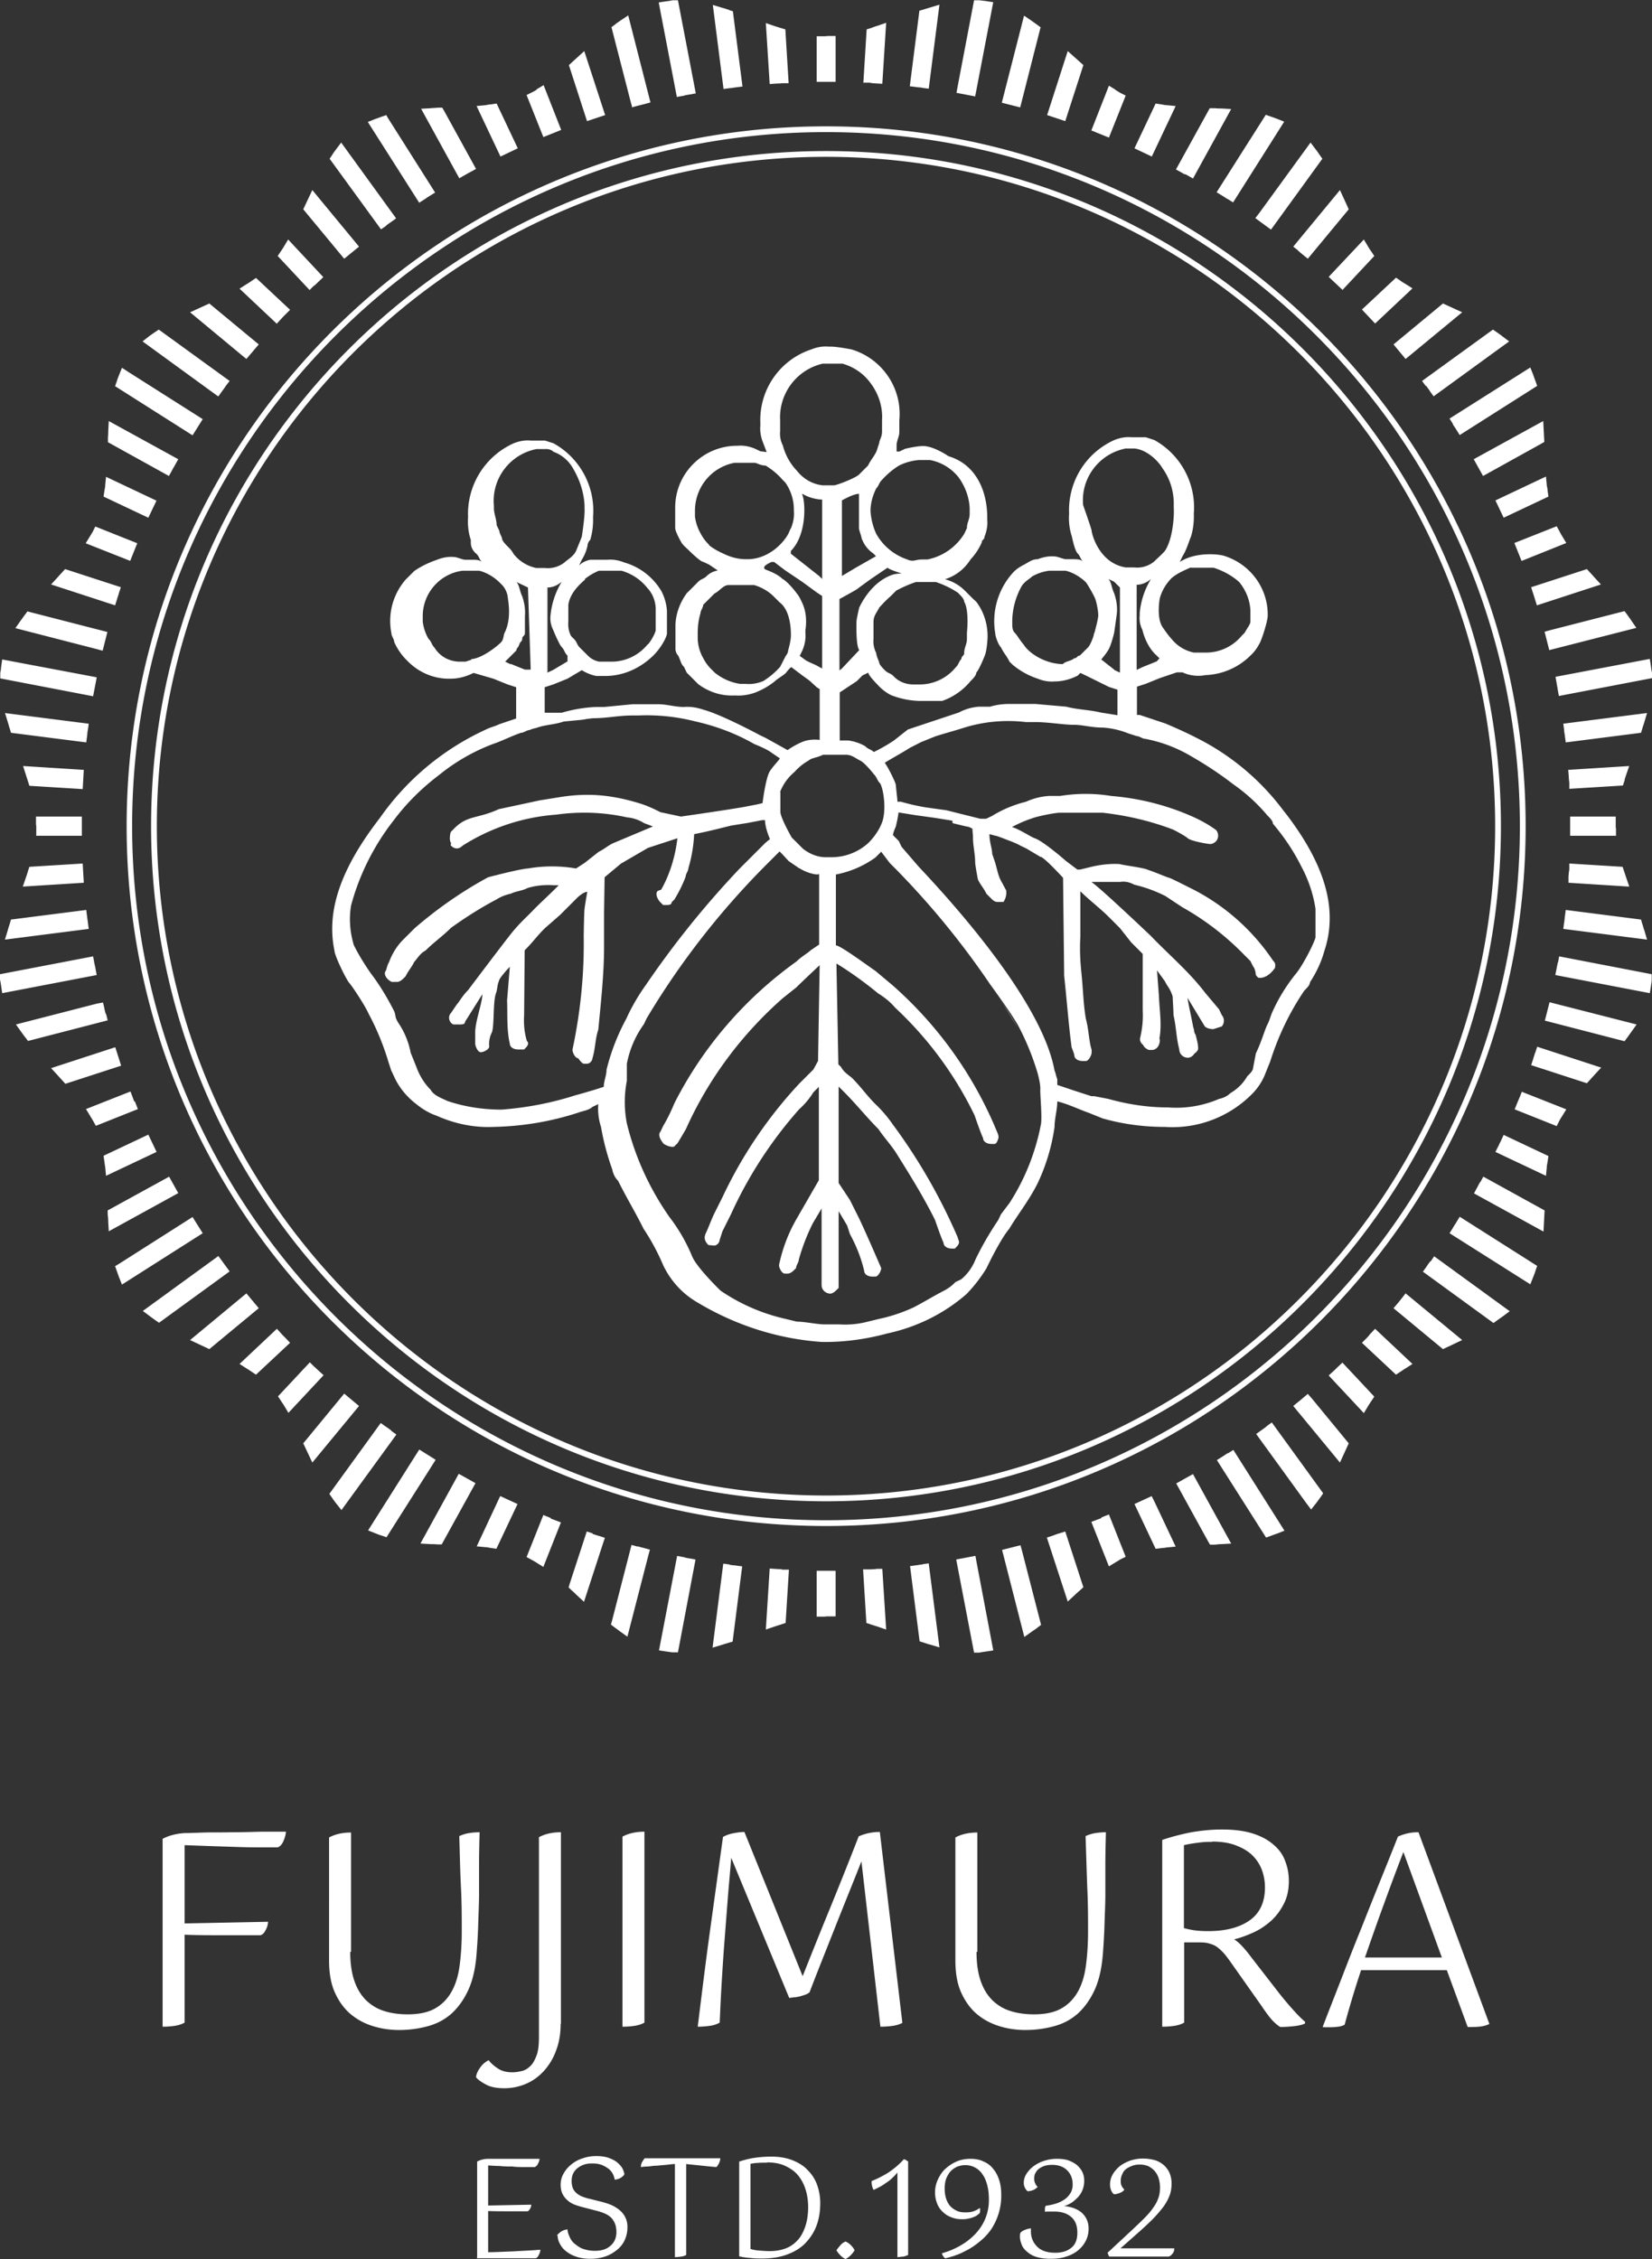 <svg id="_レイヤー_2" xmlns="http://www.w3.org/2000/svg" viewBox="0 0 60.14 82.25"><rect x="0" y="0" width="60.14" height="82.25" fill="#333333" stroke="none"/><defs><style>.cls-1{fill:#fff;stroke-width:0}</style></defs><g id="_レイヤー_1-2"><path class="cls-1" d="M6.72 73.64c-.1.06-.23.1-.37.12s-.28.03-.43.03v-6.84c.09-.05.21-.1.36-.14s.29-.06.44-.07c.16 0 .39-.01.7-.02s.64 0 1-.01c.36 0 .71-.01 1.07-.02h.92c-.01.13-.05.25-.1.36-.05.11-.12.18-.2.21h-.77c-.29 0-.58-.01-.89-.02l-.91-.03-.82-.03v2.85l3.04-.06c-.01.12-.04.22-.1.32-.05.1-.11.15-.18.17H8.1c-.45 0-.92 0-1.38-.02v3.21zm6.03-2.58c0 .42.05.77.15 1.06.1.29.24.52.43.71.19.18.4.31.66.39.25.08.54.12.85.12.41 0 .74-.07.99-.21.25-.14.45-.34.6-.6s.25-.58.3-.95c.05-.37.08-.79.08-1.25 0-.5 0-1.04-.03-1.63s-.04-1.2-.06-1.85c.11-.05.23-.09.36-.11.13-.02.25-.03.38-.03-.01.41-.02.8-.02 1.16v1.09c0 .36-.02.71-.03 1.07-.01.35-.03.72-.06 1.1-.04.53-.14.97-.3 1.32-.16.35-.37.64-.61.86-.25.22-.53.37-.86.46-.33.09-.68.14-1.05.14-.34 0-.67-.05-.98-.15-.31-.1-.58-.25-.81-.45-.23-.2-.42-.47-.56-.79-.14-.32-.2-.71-.2-1.15V66.9c.22-.12.49-.18.8-.18v4.35zm7.66 2.62c0 .35-.05.67-.16.96-.1.29-.25.53-.43.74-.19.21-.4.37-.65.48-.25.11-.52.17-.81.17-.27 0-.49-.04-.66-.13s-.3-.18-.37-.27c.01-.11.06-.23.15-.35a.8.8 0 0 1 .31-.27c.09.12.21.22.35.31.14.09.31.13.51.13.12 0 .24-.02.36-.05.12-.03.22-.1.31-.19s.16-.23.22-.39c.06-.17.08-.39.08-.66v-7.27c.22-.12.49-.18.8-.18v6.98zm3.05-.04c-.1.06-.23.1-.37.12s-.28.03-.43.03v-6.92c.22-.12.49-.18.8-.18v6.94zm6.01-1.1s-.08.06-.14.08-.12.04-.19.06c-.07.02-.14.03-.21.04-.07 0-.14.02-.2.02l-2.11-5.1c-.04.51-.09 1.02-.13 1.54l-.12 1.55c-.04.51-.07 1.01-.1 1.5s-.05.96-.07 1.41c-.1.06-.22.1-.37.12s-.29.03-.43.03c.14-1.13.28-2.28.44-3.44l.48-3.47c.09-.05.21-.1.36-.13s.29-.05.42-.05l2.12 5.25c.33-.83.67-1.68 1.02-2.53.35-.86.69-1.71 1.02-2.56a1.871 1.871 0 0 1 .77-.16l.82 6.95c-.09.05-.21.09-.36.11s-.3.03-.44.03l-.69-6.02c-.32.81-.65 1.62-.97 2.43-.32.81-.63 1.58-.92 2.34zm6.08-1.48c0 .42.05.77.15 1.06.1.29.24.52.43.71.19.18.4.31.66.39.25.08.54.12.85.12.41 0 .74-.07.99-.21.25-.14.45-.34.6-.6s.25-.58.3-.95c.05-.37.08-.79.08-1.25 0-.5 0-1.04-.03-1.63-.02-.58-.04-1.2-.06-1.85.11-.05.23-.09.36-.11.13-.02.25-.03.38-.03-.01.41-.02.8-.02 1.16v1.09c0 .36-.02.71-.03 1.07-.01.35-.03.72-.06 1.1-.04.53-.14.97-.3 1.32-.16.35-.37.64-.61.86-.25.22-.53.37-.86.46-.33.09-.68.14-1.05.14-.34 0-.67-.05-.98-.15-.31-.1-.58-.25-.81-.45-.23-.2-.42-.47-.56-.79-.14-.32-.2-.71-.2-1.15V66.9c.22-.12.49-.18.8-.18v4.35zm6.76-4.07c.29-.1.62-.19 1.01-.27.39-.07.78-.11 1.17-.11.44 0 .82.05 1.13.15.31.1.56.24.75.41.2.17.34.37.42.6.09.23.13.47.13.72 0 .31-.06.59-.18.82-.12.24-.27.44-.45.61-.19.17-.4.32-.64.43-.24.11-.48.2-.72.26.11.07.21.16.31.27.1.11.2.23.31.38l.97 1.25c.2.26.39.48.56.67.17.19.31.33.43.43v.06c-.09.05-.22.08-.4.1s-.34.03-.5.03c-.06-.03-.15-.1-.26-.21-.11-.11-.26-.31-.44-.58l-1.15-1.63c-.09-.12-.16-.22-.24-.3a1.57 1.57 0 0 0-.24-.21c-.09-.06-.19-.09-.3-.12s-.25-.03-.41-.03h-.46v2.92c-.1.06-.23.1-.37.12s-.28.03-.43.03v-6.81zm1.83.07c-.16 0-.32 0-.51.03-.18.02-.36.05-.53.09v3.02c.11.03.24.06.38.08.15.02.31.03.5.03.64 0 1.14-.13 1.51-.39.37-.26.56-.66.56-1.2 0-.23-.04-.45-.12-.66-.08-.2-.2-.38-.36-.53s-.36-.26-.6-.35c-.24-.09-.52-.13-.85-.13zm4.01 6.74c.21-.55.44-1.13.68-1.75.24-.62.48-1.24.73-1.85.24-.61.48-1.21.71-1.78.23-.57.44-1.09.62-1.55a1.722 1.722 0 0 1 .75-.16l2.58 6.98c-.06.03-.14.06-.24.08-.1.02-.23.03-.37.03h-.18l-.76-2.07h-3.12c-.23.69-.43 1.36-.6 1.99-.06.03-.14.06-.23.07s-.19.02-.29.02h-.16c-.05 0-.09 0-.12-.01zm2.94-6.37c-.23.59-.46 1.21-.7 1.87-.24.65-.47 1.31-.7 1.97h2.8l-1.4-3.84zM17.37 82.17V78.7c.11-.06.25-.1.41-.1h1.86c0 .07-.03.13-.06.19s-.07.09-.11.11h-.38c-.14 0-.29 0-.44-.02-.15 0-.3 0-.46-.02-.15 0-.29-.01-.42-.02v1.46l1.57-.03c0 .06-.02.11-.05.16-.03.05-.06.08-.09.08h-.72c-.24 0-.48 0-.71-.01V82c.29 0 .59-.02.91-.03.31-.02.65-.03.99-.06 0 .08-.03.14-.06.2s-.06.09-.1.11h-2.15zm2.91-.79s.09-.1.16-.14a.51.51 0 0 1 .22-.07c0 .09.04.19.08.28.04.09.1.18.19.25s.18.14.3.18.26.07.43.07c.24 0 .43-.06.57-.19.14-.12.21-.29.21-.49s-.05-.35-.15-.48-.28-.22-.54-.29l-.46-.12c-.12-.03-.23-.06-.34-.1-.11-.04-.2-.09-.28-.16s-.14-.14-.19-.24-.07-.21-.07-.34.03-.27.1-.39c.07-.13.16-.24.27-.33.12-.1.25-.18.41-.23.16-.06.33-.09.51-.09s.34.02.47.07c.13.05.23.1.31.17.08.07.14.14.18.21.04.08.06.15.07.21-.02.05-.07.09-.13.13-.06.04-.14.06-.22.07a.864.864 0 0 0-.07-.21c-.04-.07-.09-.14-.16-.19s-.15-.1-.25-.14a.956.956 0 0 0-.35-.05.8.8 0 0 0-.54.18c-.14.12-.2.27-.2.46 0 .11.02.2.05.27.03.07.08.13.14.18.06.05.13.09.21.12.08.03.17.06.27.08l.44.11c.18.05.33.1.45.17s.21.14.28.22a.764.764 0 0 1 .19.55c0 .15-.03.29-.09.43s-.15.26-.27.36c-.12.1-.26.19-.43.25s-.35.09-.56.09-.38-.03-.52-.08c-.15-.05-.27-.12-.37-.2a.795.795 0 0 1-.22-.27.634.634 0 0 1-.08-.29zm5.94-2.8c0 .07-.02.13-.05.19-.03.06-.06.1-.09.13-.15-.01-.32-.03-.52-.05l-.58-.06v3.31c-.05.03-.11.05-.19.06-.07.01-.15.02-.22.02v-3.39c-.1 0-.21.02-.32.03l-.34.03c-.11 0-.22.02-.32.03-.1 0-.19.01-.26.02 0-.07.02-.14.05-.19s.06-.1.09-.13h2.75zm.69.12c.16-.05.33-.1.52-.13s.41-.05.66-.05c.3 0 .56.05.78.14s.41.21.55.37c.15.15.26.33.33.53s.11.42.11.65c0 .32-.05.61-.15.86s-.25.46-.43.64c-.18.17-.41.3-.67.39-.26.09-.55.13-.86.13-.14 0-.28 0-.43-.02a2.37 2.37 0 0 1-.41-.06V78.7zm1.01.04c-.13 0-.24 0-.34.01-.1 0-.18.02-.26.03v3.1c.08.03.19.05.32.06.13.01.25.02.38.02.2 0 .39-.03.56-.09s.32-.16.44-.29c.13-.13.22-.3.29-.5.07-.2.11-.44.11-.72 0-.22-.03-.44-.09-.63-.06-.2-.15-.37-.27-.52-.12-.15-.28-.26-.47-.35-.19-.09-.41-.13-.67-.13zm3.19 3.19c-.04.07-.09.13-.15.19s-.12.1-.18.13a.678.678 0 0 1-.18-.13.896.896 0 0 1-.15-.19c.04-.06.09-.12.15-.19s.12-.1.18-.13c.07.03.13.07.19.13s.11.12.14.19zm1.78-3.31s.07 0 .1.03.06.03.07.05v3.4s-.11.05-.18.06c-.07 0-.14.02-.21.02V79.1c-.06.07-.12.14-.19.2-.07.07-.15.13-.23.18-.08.06-.16.11-.24.15-.08.04-.15.08-.21.1a.657.657 0 0 1-.07-.32c.18-.07.38-.17.58-.29.2-.13.4-.29.58-.49zm2.79 1.78v.07c0 .03 0 .06-.01.09 0 .02-.03.04-.07.07-.03.03-.08.06-.13.08-.05.02-.12.05-.19.06-.07.02-.16.03-.25.03-.14 0-.27-.02-.39-.07a.81.81 0 0 1-.31-.19.813.813 0 0 1-.21-.3 1.117 1.117 0 0 1 .02-.88c.07-.15.15-.28.27-.39s.25-.2.41-.27.33-.1.51-.1.34.03.48.1c.14.06.26.15.35.27.1.12.17.26.22.42.05.16.07.34.07.53a2.213 2.213 0 0 1-.33 1.19c-.1.16-.23.31-.38.44s-.31.25-.49.35c-.07.04-.14.07-.21.11-.07.03-.15.07-.22.09-.07.03-.14.05-.21.07-.07.02-.13.04-.19.05-.03 0-.05-.03-.08-.07s-.04-.07-.05-.11c.32-.09.62-.23.89-.42.12-.09.23-.18.33-.29a1.766 1.766 0 0 0 .49-1.26c0-.19-.02-.36-.06-.51-.04-.15-.09-.28-.17-.39a.74.74 0 0 0-.63-.34c-.1 0-.19.02-.28.05-.09.04-.17.09-.24.16-.07.07-.12.16-.17.27-.04.11-.06.23-.06.37 0 .15.02.28.06.39.04.11.09.2.16.27s.15.12.24.16.19.05.3.05c.12 0 .21-.01.29-.04.08-.03.15-.06.19-.1zm2.11-.79s-.09.09-.16.12-.15.05-.22.05a.353.353 0 0 1-.09-.11.394.394 0 0 1-.05-.2c0-.11.03-.21.09-.31s.15-.2.25-.28c.11-.08.23-.15.38-.2.15-.05.31-.08.48-.08.18 0 .34.02.46.07s.23.11.31.19c.08.08.14.16.18.26.04.1.05.19.05.29a.869.869 0 0 1-.22.58c-.07.07-.14.14-.23.2s-.18.1-.28.13c.29.03.51.12.66.26.15.15.23.33.23.56 0 .15-.03.3-.1.44s-.16.25-.28.35c-.12.1-.27.18-.44.23-.17.06-.36.08-.57.08-.18 0-.34-.02-.48-.06a.892.892 0 0 1-.35-.18c-.09-.07-.17-.16-.21-.26s-.07-.2-.07-.31c0-.06 0-.11.03-.15.04-.04.09-.07.17-.1.07-.03.14-.04.2-.05v.11c0 .23.08.41.23.56.15.15.37.22.66.22.24 0 .43-.06.58-.18.15-.12.22-.3.22-.55s-.07-.44-.22-.57c-.15-.13-.35-.2-.62-.2h-.18c-.06 0-.11 0-.16.01v-.12c0-.04.02-.08.03-.1.15-.02.28-.05.4-.09.12-.04.23-.1.31-.16s.15-.14.2-.23.07-.19.07-.3c0-.21-.07-.38-.2-.51s-.31-.2-.55-.2c-.09 0-.17.01-.25.03a.68.68 0 0 0-.21.1c-.06.04-.11.1-.14.16-.04.06-.05.13-.05.21 0 .07.01.13.04.18.02.05.05.09.08.12zm2.57 2.5s-.03-.06-.04-.09l.85-.79c.17-.16.33-.31.46-.44s.25-.26.33-.38c.09-.12.16-.24.2-.36.05-.12.07-.26.07-.41 0-.12-.02-.23-.05-.33-.03-.1-.08-.19-.14-.26s-.14-.13-.23-.18a.81.81 0 0 0-.33-.06.69.69 0 0 0-.25.04c-.08.03-.15.06-.22.11s-.12.11-.15.19a.54.54 0 0 0-.06.27c0 .07.01.13.04.18.03.05.06.09.09.12-.03.05-.08.09-.16.12-.07.03-.15.05-.21.05-.04-.02-.07-.06-.1-.12a.536.536 0 0 1-.05-.24c0-.12.03-.24.09-.35s.15-.21.25-.3c.11-.09.23-.15.38-.21.15-.05.31-.08.48-.08s.33.03.47.07c.13.05.24.12.32.2s.15.18.19.29.06.22.06.34c0 .16-.02.31-.07.44s-.12.27-.23.42c-.11.14-.24.3-.41.47-.17.17-.38.36-.63.58l-.52.46h1.96c0 .09-.03.16-.08.21-.05.06-.1.09-.15.09h-2.13s-.03-.03-.05-.06zM30.07 4.6c14.04 0 25.47 11.43 25.47 25.48S44.12 55.56 30.07 55.56 4.61 44.13 4.61 30.08 16.03 4.6 30.07 4.6zm0 50.75c13.93 0 25.26-11.34 25.26-25.27S44 4.81 30.07 4.81 4.81 16.15 4.81 30.08s11.33 25.27 25.26 25.27zm0-49.85c13.55 0 24.57 11.03 24.57 24.58S43.62 54.66 30.07 54.66 5.5 43.64 5.5 30.08 16.52 5.5 30.07 5.5zm0 48.95c13.43 0 24.36-10.93 24.36-24.37S43.51 5.71 30.07 5.71 5.71 16.64 5.71 30.08s10.93 24.37 24.37 24.37zm-.34 2.74v1.67h.29s.07-.01.11-.01h.29v-1.66h-.7zm2.16-.06c-.08 0-.16.01-.24.01h-.23l.12 1.95.15.05c.08.03.16.05.25.08l.32.11-.14-2.21h-.23zm1.7-.17c-.05 0-.11.01-.16.02l-.3.04.33 2.6.02.14.13.04c.09.03.17.06.26.08l.33.1-.39-3.06-.22.03zm1.9-.31l-.68.13.65 3.39h.2c.08-.02.16-.03.24-.04l.26-.04-.61-3.22-.04-.22zm1.66-.39l-.67.17.81 3.17.28-.2c.07-.05.14-.09.21-.15l.12-.09-.69-2.68-.06-.22zm1.41-.43c-.08.02-.15.05-.23.08l-.22.07.76 2.33.26-.24c.06-.06.13-.12.2-.18l.11-.1-.66-2.03-.22.07zm1.54-.56c-.05.02-.1.04-.16.06l-.21.08.64 1.62.26-.16c.06-.03.11-.07.17-.1l.18-.09-.61-1.54-.28.11zm1.83-.8l-.63.29.77 1.63.24-.03c.06 0 .11-.01.17-.02l.32-.03-.77-1.63-.1-.2zm1.23-.65s-.09.05-.14.08l-.2.11 1.16 2.11.07.12h.18c.08-.01.16-.02.24-.02l.35-.02-1.39-2.53-.27.15zm1.53-.91s-.08.05-.12.08l-.27.17 1.79 2.82.17-.06c.08-.03.16-.06.25-.09l.25-.1-1.86-2.94-.19.12zm1.41-.97c-.06.05-.13.1-.19.14l-.18.13 1.82 2.51.18.24.19-.24c.05-.06.09-.13.14-.19l.11-.16-1.87-2.58-.18.13zm1.51-1.19l-.26.22s-.07.06-.1.08l-.17.14 1.7 2.06.32-.7-1.34-1.63-.15-.17z"/><path class="cls-1" d="M48.71 49.76l-.11.11-.23.21 1.28 1.37.15-.25c.04-.07.09-.14.13-.2l.1-.15-1.16-1.24-.17.16zm1.14-1.15s-.07.08-.11.12l-.16.16 1.24 1.16.15-.1c.07-.04.13-.09.2-.13l.25-.16-1.36-1.28-.21.22zm1.18-1.34l-.12.15-.18.21 1.8 1.49.7-.33-2.06-1.7-.14.18zm1.04-1.35c-.05.07-.1.13-.14.2l-.13.18 2.57 1.87.15-.11.2-.14.24-.18-2.75-2-.13.19zm.89-1.33s-.05.08-.07.12l-.12.19 2.94 1.86.1-.25c.03-.08.07-.17.09-.25l.06-.17-2.82-1.79-.17.28zm.92-1.55s-.05.09-.07.13l-.15.28 2.53 1.39.04-.77L54 42.84l-.11.2zm.73-1.45s-.04.1-.07.15l-.1.2 1.84.87.03-.31c0-.07.02-.14.03-.21l.03-.2-1.63-.77-.13.28zm.71-1.64s-.03.08-.05.12l-.13.32 1.53.61.09-.18c.03-.06.06-.11.1-.17l.16-.26-1.62-.64-.08.21zm.56-1.61c-.02.08-.05.15-.07.23l-.07.21 2.03.66.1-.11c.06-.07.12-.13.18-.2l.24-.26-2.33-.76-.07.22zm.36-1.18l2.9.75.09-.12.15-.21.2-.28-3.17-.81-.17.67zm.47-2.12c-.01.07-.03.14-.04.21l-.05.25 3.44.66.04-.25c.01-.08.03-.16.03-.24v-.2l-3.37-.65-.04.22zm.25-1.61c0 .05-.01.1-.02.17l-.03.22 3.05.39-.1-.34c-.03-.08-.05-.17-.08-.25l-.04-.14-2.74-.35-.04.3zm2.35-1.16l-.11-.32-.06-.18-.07-.21-1.94-.12v.23c-.02.08-.02.16-.03.24v.23l2.2.14zm-.48-2.54h-1.67v.7h1.67v-.24s0-.04-.01-.05v-.41zm.31-1.34l.06-.18.11-.32-2.22.14.02.24c0 .08.01.15.02.22v.23l1.95-.12.07-.21zm-2.23-2.05l.03.23c0 .05.01.11.02.16l.04.3 2.74-.35.04-.13c.02-.08.05-.15.07-.22l.11-.37-3.06.39zm-.28-1.68l.04.22c.01.08.03.16.04.24l.04.22 3.39-.65v-.2c-.02-.08-.03-.16-.04-.24l-.04-.26-3.21.61-.22.04zm-.4-1.66l.17.67 3.17-.81-.22-.32c-.04-.06-.08-.11-.12-.17l-.09-.12-2.69.69-.22.06zm-.42-1.41c.02.08.05.15.07.23l.07.22 2.33-.76-.3-.33s-.07-.08-.11-.12l-.1-.11-2.03.66.07.22zm-.41-1.17l1.62-.65-.15-.25c-.04-.06-.07-.12-.1-.18l-.1-.18-1.54.61.26.65zm-.66-1.57l1.63-.77-.03-.21c0-.07-.02-.13-.03-.2l-.03-.32-1.84.87.3.63zm-.75-1.52l2.11-1.17.12-.07-.04-.76-2.53 1.39.34.61zm-1.1-1.88s.05.08.08.12l.17.27 2.82-1.79-.06-.17c-.03-.08-.06-.16-.09-.25l-.1-.25-2.94 1.86.12.19zm-.97-1.4c.05.07.1.13.14.2l.13.18 2.75-2-.24-.18c-.06-.05-.12-.09-.19-.14l-.16-.11-2.58 1.87.13.18zm-.75-.98l2.06-1.7-.7-.32-1.8 1.49.44.53zm-1.11-1.29l1.36-1.28-.25-.16c-.07-.04-.14-.08-.2-.13l-.15-.1-1.24 1.16.48.51zm-1.19-1.22l1.16-1.24-.1-.15c-.05-.07-.09-.13-.13-.2l-.15-.25-1.28 1.36.51.48zm-1.62-1.44s.09.08.14.12l.22.18 1.49-1.8-.32-.7-1.7 2.06.18.14zm-1.54-1.17l.56.41 1.87-2.58-.12-.17c-.04-.06-.08-.12-.13-.18l-.18-.24-1.87 2.57-.14.18zm-1.1-.75s.06.04.09.05l.19.12 1.86-2.94-.25-.1c-.08-.03-.16-.06-.25-.09l-.17-.06L44.29 7l.31.19zm-1.46-.86l.28.16 1.39-2.53-.36-.02c-.08 0-.15 0-.23-.01h-.19l-1.23 2.23.2.11s.08.05.13.07zm-.36-2.48l-.31-.03c-.07 0-.14-.02-.21-.03l-.2-.03-.77 1.63.63.3.87-1.84zm-2.19-.6l-.23-.14-.64 1.63.64.26.61-1.53-.18-.09c-.07-.04-.13-.08-.2-.12zm-1.16-.89l-.57-.51-.75 2.33.66.22.66-2.04zM37.89 1l-.12-.09-.21-.15-.28-.19-.81 3.17.67.17.74-2.91zM36.15.08L35.9.04l-.24-.03h-.2l-.6 3.15-.04.22.68.13.66-3.44zM33.59 3.2l.22.03.39-3.06-.33.1c-.09.03-.17.05-.26.08l-.14.04-.32 2.52-.03.23.31.04c.05 0 .11.01.16.02zm-1.81-.17l.34.02.14-2.22-.32.11c-.07.02-.13.04-.2.07l-.19.06-.12 1.94h.23s.09.02.13.02zm-1.36-1.72h-.29s-.08.01-.11.01h-.29v1.66h.69V1.31zm-2.03-.3c-.06-.02-.13-.04-.19-.06l-.32-.11.14 2.22.28-.02c.05 0 .11 0 .16-.01h.25l-.12-1.96-.2-.06zM26.54.36c-.09-.03-.18-.06-.26-.08l-.33-.1.39 3.06.22-.03c.05 0 .1-.01.16-.02l.31-.04-.35-2.74-.13-.04zm-1.61 3.11l.18-.03.22-.04-.65-3.39h-.2c-.08.02-.15.03-.24.04l-.26.04.66 3.44.28-.05zM23 3.91l.22-.06.24-.06.22-.06-.81-3.17-.27.18c-.07.05-.15.1-.22.16l-.12.09.69 2.68.06.22zm-.97.28l-.76-2.33-.56.51.66 2.04.66-.22zm-2.5-.92c-.06.04-.12.07-.18.1l-.18.09.61 1.53.65-.26-.64-1.63-.25.15zm-1.65.53c-.07 0-.14.02-.21.03l-.32.03.87 1.84.63-.3-.77-1.63-.2.03zm-1.79.12h-.14c-.09.01-.18.01-.27.02l-.35.02 1.39 2.53.28-.16s.09-.05.13-.07l.2-.11-1.16-2.11-.07-.12zm-.64 3.34s.07-.04.1-.07l.29-.18-1.69-2.67-.09-.15-.17.06c-.08.03-.16.06-.25.09l-.25.1 1.87 2.94.19-.12zm-1.4.96c.06-.05.13-.1.19-.14l.18-.13-2-2.76-.18.24c-.05.07-.1.13-.14.2l-.1.15 1.87 2.57.19-.13zm-.98.76l-1.7-2.06-.33.7 1.49 1.8.54-.44zm-1.64 1.43s.08-.07.12-.11l.22-.21-1.28-1.37-.15.25c-.04.07-.09.14-.13.2l-.1.15 1.16 1.24.16-.16zm-1.35 1.37l.23-.25.09-.09.16-.16-1.11-1.04-.13-.12-.15.1c-.07.05-.13.09-.2.13l-.25.16 1.2 1.13.17.16zm-1.11 1.29l.45-.53-1.8-1.49-.7.32 1.88 1.56.17.14zm-1.02 1.36l.13-.18c.05-.07.1-.13.14-.2l.14-.18L5.78 12l-.15.1-.2.14-.24.19 2.57 1.87.18.13zm-.57.83l-2.71-1.72-.23-.15-.1.25c-.03.08-.07.17-.09.25l-.06.17 2.82 1.79.37-.59zm-1.12 1.87s.03-.06.05-.09l.18-.32-2.53-1.39-.02.38c0 .07 0 .13-.01.2v.19l2.22 1.23.11-.2zm-.56 1.1l-1.84-.87-.03.31c0 .07-.02.14-.03.21l-.03.2 1.63.77.3-.63zM5 19.78l-1.53-.61-.09.18c-.04.07-.08.14-.12.2l-.14.23 1.62.64.26-.65zm-.74 2.04c.02-.08.05-.15.07-.23l.07-.21-2.03-.66-.51.56 2.33.76.07-.22zm-.52 1.86l.17-.67-2.76-.71-.15-.04-.09.12c-.05.06-.09.13-.14.19l-.21.3 2.95.76.22.06zm-.22.98l-3.44-.65-.04.28c0 .07-.02.14-.03.21v.2l3.38.65.13-.68zM.18 25.95l.1.33c.03.09.05.18.08.26l.04.14 2.74.35.04-.31c0-.05.01-.1.02-.15l.03-.22-3.06-.39zm2.87 2.08l-2.21-.14.23.72 1.94.12.04-.7zm-1.74 2.4h1.67v-.7H1.31v.29s.01.04.01.05v.35zm1.74 1.7l-.04-.69-1.94.12-.05.15c-.02.08-.05.16-.08.25l-.11.32 2.22-.14zM.36 33.62c-.03.09-.06.18-.08.26l-.1.33 3.05-.39-.03-.23s-.01-.09-.02-.14l-.04-.32-2.74.35-.04.14zm3.11 1.61c-.01-.06-.03-.13-.04-.19l-.04-.22-3.39.65v.2c.02.08.03.15.04.22l.04.27 3.44-.66-.05-.27zm.38 1.69c-.02-.07-.04-.14-.05-.21l-.05-.21-.22.04-2.95.76.2.28c.05.07.1.14.15.2l.09.12 2.9-.75-.06-.24zm.34 1.21l-2.33.76.24.26c.06.07.12.13.18.2l.1.11 2.03-.66-.21-.66zm.7 1.98c-.02-.05-.04-.1-.06-.16l-.08-.21-1.62.64.14.23c.04.07.08.13.12.2l.1.18 1.53-.61-.11-.28zm.51 1.2l-1.63.77.04.28s.01.09.02.13l.03.32 1.84-.87-.3-.63zm.76 1.53l-2.24 1.23v.14c.01.09.02.18.02.27l.02.35 2.53-1.39-.34-.61zm.85 1.47l-2.67 1.7-.15.09.06.17c.03.08.06.17.09.25l.1.25 2.94-1.87-.37-.59zm.94 1.42l-2.75 2 .24.18c.06.05.13.09.19.14l.16.11 2.57-1.87-.41-.56zm1.02 1.36l-2.05 1.7.7.33 1.8-1.49-.45-.54zm1.43 1.63l-.11-.11-.21-.23-1.36 1.28.25.16c.07.04.14.09.2.13l.15.1 1.24-1.16-.16-.17zm1.16 1.15s-.08-.08-.12-.11l-.16-.16-1.16 1.24.1.15c.04.07.09.13.13.2l.15.25 1.28-1.37-.22-.2zm.97.87l-1.49 1.81.33.7 1.7-2.06-.54-.45zm1.71 1.34c-.07-.05-.13-.1-.2-.14l-.18-.13-1.87 2.58.11.16c.05.07.09.13.14.19l.19.24 2-2.75-.18-.13zm1.02.7l-1.86 2.94.25.1c.08.03.17.07.25.09l.17.06 1.79-2.82-.59-.37zm.06 3.42l.35.02c.08 0 .16 0 .24.01h.17L17.31 54l-.61-.34-1.39 2.53zm2.03.1l.31.03c.07 0 .14.02.21.03l.2.03.77-1.63-.63-.29-.86 1.84zm2.7-1.03l-.27-.11-.61 1.53.18.1c.06.03.13.07.19.11l.24.15.64-1.62-.21-.08c-.05-.02-.11-.04-.16-.06zm1.53.56l-.22-.07-.62 1.9-.04.14.13.12c.06.05.11.1.17.16l.26.24.69-2.12.07-.21-.22-.07c-.08-.02-.15-.05-.23-.07zm1.63.48l-.22-.06-.71 2.76-.04.14.12.09c.06.05.13.09.2.15l.28.2.76-2.95.06-.22-.3-.08c-.05-.01-.1-.03-.15-.04zm1.71.39l-.27-.05-.66 3.44.27.04.22.03h.2l.64-3.38-.22-.04c-.07-.01-.13-.02-.19-.04zm1.63.26l-.22-.03-.39 3.06.33-.1c.09-.03.17-.05.26-.08l.14-.04.32-2.52.03-.22-.31-.04c-.05 0-.1-.01-.15-.02zm1.78.17l-.31-.02-.14 2.22.32-.11c.06-.02.12-.04.19-.06l.21-.07.12-1.94h-.23c-.05-.02-.11-.02-.16-.02zm8.82-26.24l-.01-.01.01.01zm9.6-1.34a8.942 8.942 0 0 0-3.2-2.69c-.37-.19-.75-.36-1.13-.52l-.93-.31h-.1V25l.31-.1.52-.21.62-.21h.21c.42.2.83.1.83.1a2.45 2.45 0 0 0 1.65-.72c.13-.12.23-.26.31-.41.08-.11.31-.83.31-1.03.02-.98-.61-1.86-1.55-2.17-.2-.08-1.07-.17-1.65.21l.1-.21c.16-.25.25-.6.31-.72.08-.27.11-.55.1-.83.09-1.1-.48-2.15-1.44-2.68l-.31-.1h-.52c-.21-.02-.42.02-.62.1-1.05.47-1.7 1.53-1.65 2.68-.02.28.01.56.1.83 0 0 .1.51.21.62.1.1.1.21.21.31-.1-.1-.21-.1-.41-.1h-.22c-.1 0-.31-.1-.41-.1-.21-.02-.42.02-.62.1-.21 0-.31.1-.52.21-.16.08-.3.18-.41.31-.52.59-.75 1.39-.62 2.17 0 .1.1.41.21.52.1.21.21.31.31.52l.1.1c.27.23.59.41.93.52.19.08.41.12.62.1.29 0 .57-.08.83-.21l.1-.1.21.1.83.41.31.1v.93l-.62-.1c-.41-.1-.83-.1-1.24-.21l-1.13-.1h-.93c-.25 0-.49.03-.72.1h-.41c-.25.02-.5.09-.72.21l-1.86.62-.52.41c-.23.15-.47.29-.72.41-.1-.1-.21-.1-.31-.21-.19-.11-.4-.18-.62-.21h-.31v-1.75l.62-.41.21-.21.21-.1c0 .1.31.41.31.41.15.17.32.31.52.41.33.13.68.2 1.03.21h.83c.4-.14.76-.39 1.03-.72.1-.1.21-.21.21-.31.1-.1.27-.52.31-.62.08-.19.1-.62.1-.62.02-.48-.12-.96-.41-1.34l-.11-.1-.31-.31c-.2-.2-.45-.34-.72-.41.39-.12.72-.38.93-.72.17-.18.31-.39.41-.62 0-.1.1-.1.1-.21.08-.2.12-.41.1-.62.02-1.04-.41-2.01-1.41-2.31 0 0-.56-.39-.96-.37-.25.01-.62.1-.62.1l-.21.1h-.1v-.21c0-.21.1-.31.1-.52v-.41c.11-1.17-.63-2.25-1.75-2.58 0 0-.52-.1-.73-.1h-.1c-.21-.02-.42.02-.62.1a2.705 2.705 0 0 0-1.86 2.68v.1c-.02.21.02.42.1.62l.13.34-.23-.03-.21-.1c-.2-.08-.41-.12-.62-.1-1.24-.01-2.26.99-2.27 2.23v.77c0 .1.15.39.22.51s.19.21.29.31c0 0 .41.41.52.41l.21.1.31.21c-.16.03-.3.1-.41.21-.1.1-.21.1-.31.21l-.41.41c-.24.33-.39.72-.41 1.13v.83c-.01.11.02.23.1.31.1.21.1.31.21.41l.1.21.21.21.21.21c.39.29.86.44 1.34.41.25.02.49-.02.72-.1.26-.1.51-.24.72-.41.1-.1.31-.21.41-.31 0 0 .15-.2.2-.21l.41.31s.21.15.26.19l.25.23.11.07v1.85s-.31-.05-.6.06-.57.31-.57.31l-.79-.44-.21-.1s-1.39-.75-2.06-.93c-.23-.08-.48-.12-.72-.1-.31 0-.62-.1-.93-.1h-.93l-1.03.1h-.31c-.42.02-.84.09-1.24.21h-.62v-.93l.31-.1.52-.21.52-.31c.16.1.33.17.52.21h.41c.62-.02 1.2-.29 1.65-.72.33-.32.52-.72.52-.83v-.83c-.02-.25-.09-.5-.21-.72-.3-.5-.78-.87-1.34-1.03-.2-.08-.41-.12-.62-.1h-.62c-.16.03-.3.1-.41.21l.1-.21c.1-.16.17-.33.21-.52q0-.1.1-.21c.08-.27.11-.55.1-.83.09-1.1-.48-2.15-1.44-2.68l-.31-.1h-.52c-.21-.02-.42.02-.62.1a2.818 2.818 0 0 0-1.66 2.69c-.02.28.01.56.1.83v.1c0 .16.08.31.21.41.1.1.1.21.21.31-.1-.1-.21-.1-.41-.1h-.21c-.1 0-.31-.1-.41-.1-.21-.02-.42.02-.62.1-.29.1-.57.23-.83.41l-.31.31c-.47.54-.66 1.26-.52 1.96 0 .1.1.21.1.31.1.23.24.44.41.62l.1.1c.41.41.97.64 1.55.62.29 0 .57-.08.83-.21l.72.21.52.21.31.1v1.14l-.62.21c-.21.1-.31.1-.52.21a9.562 9.562 0 0 0-3.82 3.2c-1.44 1.86-1.96 3.41-1.65 4.85-.01.11.34.88.52 1.14.1.1.59.84.72 1.14.3.56.54 1.15.72 1.75l.1.31.1.21c.18.41.47.76.83 1.03.22.18.46.32.72.41.65.29 1.35.44 2.06.41 1.05-.02 2.09-.19 3.1-.52.19-.07.37-.08.52-.21l.21-.1c-.02.28.01.56.1.83.09.53.23 1.05.41 1.55.03.16.1.3.21.41.31.62.62 1.13.93 1.75.28.42.52.87.72 1.34.27.56.7 1.03 1.24 1.34 1.38.83 2.93 1.33 4.54 1.44h.1c.77 0 1.53-.11 2.27-.31 1.07-.23 2.07-.72 2.89-1.44.27-.28.51-.59.72-.93 0 0 .49-1.04.83-1.44.31-.52.72-1.03 1.03-1.65.31-.65.52-1.35.62-2.06 0-.31.1-.62.1-.93.41.1.83.31 1.13.41l.52.21c.74.21 1.5.31 2.27.31 1.2.08 2.37-.37 3.21-1.24.17-.18.31-.39.41-.62l.21-.52c.29-.92.7-1.78 1.24-2.58.1-.1.21-.21.21-.31.23-.35.41-.73.52-1.13.52-1.55 0-3.2-1.44-5.06zm-4.64-5.47l-.52.21-.21.1v-3.1c.19 0 .37-.08.52-.21-.23.38-.37.8-.41 1.24v.1c-.02.18.02.36.1.52 0 0 .12.58.52.93l.1.1-.1.11zm1.24-3.41h.83c.34.11.66.28.93.52.24.29.39.65.41 1.03v.41c0 .1-.1.21-.21.41l-.1.1c-.33.4-.82.63-1.34.62h-.41c-.33-.07-.62-.25-.83-.52-.1-.1-.31-.41-.31-.41-.23-.35-.1-1.04-.1-1.04.07-.27.22-.52.41-.72.18-.18.54-.33.72-.41zm-2.37-4.34h.31c.44.03.87.44 1.03.72.28.39.42.86.41 1.34v.1c.02.28-.03 1.11-.31 1.55-.06.09-.31.31-.41.41-.2.16-.46.24-.72.21h-.31c-.98-.16-1.24-1.24-1.24-1.34-.01-.08-.31-.93-.31-.93-.09-.98.58-1.87 1.55-2.06zm-1.15 6.71c0 .1-.12.41-.21.52l-.31.31c-.1 0-.1.1-.21.1-.1.1-.31.1-.41.21-.65-.01-1.24-.4-1.43-.72-.1-.1-.25-.36-.31-.41-.1-.1-.1-.21-.1-.41 0-.43.11-.86.31-1.24.1-.21.31-.31.41-.41.19-.11.4-.18.62-.21h.61c.27.07.52.22.72.41.06.06.29.46.35.61.05.13.12.48.11.63s-.14.62-.14.62zm.73 1.34l-.47-.37c.09-.11.16-.19.26-.35s.21-.62.21-.62.08-.55.1-.72c.02-.25-.02-.49-.1-.72-.1-.21-.1-.41-.21-.52l.21.1.21.21v3.1l-.21-.1zm-11.35-6.4c.22.13.47.2.72.21v2.89l-.1-.1-.52-.41-.52-.41v-.1c.6-.6.53-1.83.41-2.06zm2.17 1.65c.08.21.22.39.41.52l.1.1-.72.41-.52.31v-2.75s.41-.24.62-.24v1.24c0 .1.1.31.1.41zm-.76 4.73l-.06.05v-2.6s.69-.37.69-.4l.44-.32.31-.21.31-.21c.08.08.52.21.52.21s-.18 0-.32.04c-.74.24-1.13.99-1.23 1.2 0 0-.1.41-.1.52 0 0-.03.86.1 1.03l-.66.7zm4.27-2.76c.1.1.21.21.21.31.15.25.13.81.1 1.14v.21c0 .21-.1.31-.1.52 0 .1-.1.1-.1.21-.1.1-.1.21-.21.31-.33.4-.82.63-1.34.62h-.21c-.27 0-.54-.11-.72-.31-.1-.1-.21-.1-.31-.21-.1-.1-.21-.21-.21-.31 0 0-.1-.21-.1-.31a.936.936 0 0 1-.1-.52v-.62c0-.21.1-.31.21-.52 0 0 .24-.27.41-.41l.21-.21c.23-.12.47-.23.72-.31h.72c.29.1.57.23.83.41zm-2.16-4.65c.22-.11.47-.18.72-.2h.41c.41.08.77.3 1.03.62.24.33.39.72.41 1.13v.21c0 .21-.1.31-.1.52l-.1.21c-.3.48-.78.82-1.34.93h-.21c-.21 0-.31.1-.52 0-.48-.16-.88-.49-1.13-.93-.12-.26-.19-.54-.21-.83 0-.29.08-.57.21-.83.1-.1.1-.21.21-.31.18-.2.39-.38.62-.52zM28.4 15.3c-.05-.97.6-1.84 1.55-2.06h.72c.42.12.78.37 1.03.72.29.39.44.86.41 1.34v.41c0 .21-.1.31-.1.41l-.1.31c-.1.21-.21.31-.31.52l-.31.31c-.1.13-.83.41-.93.41h-.41c-.37-.04-.7-.23-.93-.52-.25-.26-.43-.58-.52-.93a.936.936 0 0 1-.1-.52v-.41zm-2.58 4.54a1.53 1.53 0 0 1-.31-.41c-.11-.19-.18-.4-.21-.62v-.21c0-.86.6-1.59 1.44-1.75h.72c.1 0 .21.1.41.1.23.14.44.31.62.52l.1.1c.21.3.32.66.31 1.03.02.21-.02.42-.1.62-.06.1-.05.11-.1.21-.16.31-.68.9-1.44.93h-.11c-.29 0-.57-.08-.83-.21-.18-.08-.36-.18-.52-.31zm2.79 4.03l-.21.41c-.18.2-.39.38-.62.52-.2.08-.41.12-.62.1h-.21c-.34-.05-.66-.19-.93-.41l-.1-.1a1.53 1.53 0 0 1-.31-.41c-.13-.22-.2-.47-.21-.72v-.21c0-.25.03-.49.1-.72 0-.1.1-.21.1-.31l.31-.31.1-.1c.2-.1.31-.3.51-.31h.93c.27.08.52.22.72.42l.21.21c.47.35.41 1.27.41 1.27-.01.18-.1.49-.1.49 0 .1-.1.21-.1.21zm.51 0l.1-.21c.08-.2.12-.41.1-.62v-.1s.09-.45-.07-.88c-.04-.1-.15-.36-.25-.46-.02-.04-.33-.43-.51-.52-.16-.15-.36-.24-.56-.32-.09-.03-.12-.06-.11-.1 0-.09.24-.18.26-.2h.1l.41.31.61.41.52.38.21.14v2.64l-.24-.13s-.33-.14-.37-.18l-.22-.16zm-.72 4.96c.11-.28.29-.53.52-.72.15-.17.32-.31.52-.42.1-.1.31-.1.52-.21h.83c.21 0 .31.1.52.21.18.08.52.52.52.52.1.1.1.21.21.31.13.22.24 1.01.06 1.45-.17.43-.49.72-.49.72l-.02.02c-.36.32-.83.5-1.32.5h-.21c-.3 0-.59-.12-.83-.31l-.31-.31-.1-.1s-.41-.72-.41-.93v-.72zm-7.74-4.75l-.52.31-.21.1v-3.1c.19 0 .37-.08.52-.21-.23.38-.37.8-.41 1.24-.02.18.02.36.1.52 0 0 .21.52.31.62s.1.21.21.31v.21zm.62-2.99c.16-.13.33-.23.52-.31h.83c.37.11.69.32.93.62.21.22.32.52.31.83v.72c-.03.16-.25.51-.3.52-.33.4-.82.63-1.34.62h-.41a.77.77 0 0 1-.41-.21l-.31-.31c-.1-.1-.1-.21-.21-.31l-.1-.1a.936.936 0 0 1-.1-.52v-.62c.07-.49.52-.83.62-.93zm-3.3-2.68c-.09-.98.58-1.87 1.55-2.06h.31c.11-.01.23.02.31.1.31.11.56.33.72.62.24.41.39.87.41 1.34v.1c.02.28-.1 1.03-.1 1.03-.06.16-.21.52-.21.52-.1.21-.31.31-.41.41-.2.16-.46.24-.72.21h-.32c-.33-.07-.62-.25-.83-.52-.1-.21-.31-.31-.41-.52 0-.1-.1-.21-.1-.31l-.1-.21c0-.21-.1-.41-.1-.62v-.1zm-.82 5.61l-.21.07h-.21c-.38 0-.73-.19-.93-.52-.1-.1-.1-.21-.21-.31-.11-.19-.18-.4-.21-.62v-.21c0-.83.62-1.54 1.44-1.65h.62c.27.07.52.22.72.41l.1.1c.11.11.18.26.21.41 0 .1.17.78-.11 1.34-.04.07-.03.2-.1.31 0 0 .11-.17 0 0-.05.08-.68.62-1.12.65zm1.44.17l-.21-.1.08-.08.33-.33c0-.09.08-.11.09-.19 0 0 .01-.02.02-.02 0-.1.1-.1.1-.21s.1-.1.1-.21v-.62c.02-.25-.02-.49-.1-.72-.1-.21-.1-.41-.21-.52l.21.1.21.1.1 2.99h-.21l-.52-.21zm2.73 1.99l.25-.03c.52 0 .93-.1 1.44-.1h.21c.69-.03 1.39.04 2.06.21.76.17 1.49.44 2.17.83 0 0 .46.18.62.31l.31.21c-.05.1-.24.27-.37.48-.15.25-.26 1.15-.26 1.15l-.21.05-.52.1c-.7.12-2.24.34-2.24.34l-.75-.16c-.23-.12-.47-.23-.72-.31-1.07-.33-1.95-.41-3.05-.22l-.62.1-1.49.32c-.78.36-1.15.21-1.64.72l-.1.1c-.03.03-.08.32 0 .41.01.03-.03.07 0 .1q.1.1.21.1t.21-.1a7.347 7.347 0 0 1 3.41-1.13c.86-.12 1.73-.09 2.58.1.22.02.43.09.62.21l.32.12-1.45.61c-.21.1-.31.21-.52.31l-.52.41-.31.2c-.58-.1-1.17-.1-1.75 0-.32.02-1.45.32-1.45.32-.96.52-1.86 1.15-2.68 1.86l-.41.41c-.23.23-.41.52-.52.83-.04.04-.09.24-.11.3-.1.1 0 .31.21.41h.2c.1 0 .21-.1.31-.21.1-.21.21-.31.31-.52.1-.1.21-.31.41-.41.31-.31.62-.52.93-.83.53-.38 1.08-.73 1.65-1.03.16-.1.33-.17.52-.21.21-.1.41-.1.62-.21.3-.09.62-.12.93-.1h.2c-.29.3-.66.63-.95.93-.25.26-.4.38-.7.73-.25.3-1.65 2.16-1.65 2.16-.21.21-.31.41-.41.52l-.21.31c-.1.1-.09.26 0 .36.03.03.06.05.09.06h.21c.1 0 .21 0 .21-.1l.63-1c0 .31-.26.98-.26 1.39V38c0 .05.03.13.06.19.04.07.09.12.14.12.1 0 .31-.1.31-.21-.02-.18.02-.36.1-.52.09-.27.03-1.12.15-1.43.05-.14.04-.29.1-.42 0-.1.3-.43.4-.53l-.1 1.22c.02.52-.02 1.07.1 1.58 0 .1.1.21.31.21h.21c.1-.1.21-.21.1-.31-.09-.3-.12-.62-.1-.93l.02-2.37c.31-.31.42-.49.73-.8l.56-.49.1-.1.42-.42.1-.1c.1-.1.27-.22.37-.22 0 0-.08.45-.1.62s-.03 1-.03 1c.02 1.39-.12 2.77-.41 4.13 0 .1.1.31.21.31 0 0 .13.2.21.2h.1c.11 0 .2-.1.21-.21.1-.31.1-.72.21-1.03.1-1.03.21-2.06.21-2.99v-1.27l.02-1.29c.25-.21.6-.5.6-.5l.98-.57 1.07-.35c-.07.63-.27 1.31-.59 1.87l-.13.05c-.1.1 0 .31.1.41l.1.1h.1c.1 0 .21 0 .21-.1l.1-.1c.16-.26.3-.54.41-.83 0-.1.1-.21.1-.31.12-.4.19-.82.21-1.24.52-.1.93-.21 1.34-.31l.62-.1.52-.1h.1c0 .29.18.69.18.69l-.17.14-.93.93a33.75 33.75 0 0 0-3.41 4.23c-.28.39-.52.8-.72 1.24-.32.59-.56 1.21-.72 1.86 0 .21-.1.41-.1.62l-.31.1-.51.15-.22.06c-.87.28-1.77.45-2.68.52-.67 0-1.33-.1-1.96-.31-.21-.1-.52-.21-.62-.41-.23-.23-.41-.52-.52-.83l-.21-.52c-.07-.37-.21-.72-.41-1.03-.21-.31-.1-.31-.21-.52-.24-.47-.51-.92-.83-1.34-.23-.33-.44-.67-.62-1.03-.14-.47-.18-.96-.1-1.44.3-1.12.83-2.18 1.55-3.1.47-.63 1.03-1.18 1.65-1.65a7.1 7.1 0 0 1 1.96-1.13c.31-.1.72-.31 1.03-.41.1 0 .21-.1.31-.1.12-.06.21-.06.31-.1.31-.1.62-.1.93-.21l.63-.06.15-.02zm6.13 2.96zm10.42 11.87c-.2.99-.58 1.94-1.13 2.79l-.31.41-.1.21c-.31.46-.59.94-.83 1.44-.11.28-.29.53-.52.72l-.21.1c-.12.13-.26.23-.41.31-.41.21-.72.41-1.13.62-.4.18-.81.32-1.24.41l-.41.1c-.34.09-.68.12-1.03.1h-.52c-.31 0-.72-.1-1.03-.1l-.41-.1a6.87 6.87 0 0 1-2.37-1.03l-.1-.1c-.1-.1-.77-.77-.93-1.14-.21-.51-.49-1-.83-1.44-.72-1.03-1.25-2.18-1.55-3.41-.1-.51-.1-1.04 0-1.55v-.62c.1-.52.31-1.01.62-1.44l.1-.21c1.21-2.03 2.67-3.9 4.33-5.57l.41-.41.1-.1.1.1.23.25.38.26h.01c.16.1.33.17.51.21s.21 0 .21 0v2.57l-.31.21c-.1.1-.31.21-.52.41-1.87 1.34-3.4 3.11-4.44 5.16-.12.29-.25.56-.41.83l-.1.21c-.09.09-.01.27.08.38.02.09.37.22.44.14.03-.04.05-.05.1-.1.03-.04.31-.52.31-.52.82-1.83 2.03-3.45 3.53-4.77l.49-.39c.21-.21.85-.81.85-.81l-.06 3.49-.17.31-.52.52a16.062 16.062 0 0 0-2.79 4.13l-.31.62c-.1.21-.21.52-.31.72 0 0-.01.03-.01.04-.05.14.02.26.12.36l.2.02c.11 0 .2-.1.21-.21l.1-.31.31-.62c.63-1.39 1.47-2.68 2.48-3.82.2-.18.38-.39.52-.62l.2-.2v3.4l-.83 1.44c-.29.51-.5 1.07-.62 1.65 0 .1.1.31.21.31h.1q.1 0 .21-.1l.1-.1c0-.1.1-.21.1-.31.13-.46.3-.91.52-1.34l.31-.52v2.79c0 .17.14.3.31.31.1 0 .21-.1.31-.21V44.1c.05.08.31.52.31.52l.1.31c.23.42.41.87.52 1.34 0 .1.1.21.31.21h.1c.1 0 .21-.21.21-.31 0 0-.62-1.44-.83-1.86l-.31-.62-.41-.62v-3.51l.21.21c.41.41.83.93 1.24 1.34.21.31.41.52.62.83.52.83 1.03 1.65 1.44 2.48 0 0 .21.62.31.83 0 .1.1.21.31.21h.1c.1-.1.2-.19.13-.32l-.03-.1c-.63-1.46-1.43-2.85-2.38-4.13-.18-.26-.39-.5-.62-.72-.31-.31-.52-.62-.83-.93-.1-.1-.31-.21-.41-.41l-.1-.1-.07-3.67c.51.31 1.06.71 1.52 1.09.23.14.44.31.62.52 1.2 1.12 2.18 2.45 2.89 3.92 0 0 .21.62.31.83 0 .1.1.21.31.21h.1c.06 0 .1-.07.13-.16.03-.07.03-.14-.02-.25-.84-2.06-2.15-3.9-3.82-5.37l-.62-.52c-.31-.21-1.28-.93-1.44-.93v-2.58c.52-.1 1.01-.31 1.44-.62l.21-.21.31.41.21.21a30.02 30.02 0 0 1 4.44 5.78c-.3-.55-.66-1.05-.99-1.58.33.49.7.97 1 1.48.3.56.54 1.15.72 1.75 0 0 .12.42.1.62 0 .31.09 1.19 0 1.34zm-3.2-11.04l.41.1.19.04.12.06c0 .07.03.32.02.31 0 .31.08.61.08.92 0 .1.1.62.1.62.1.21.21.31.31.52l.1.1.1.1q.1.1.21.1h.21c.08-.12.12-.27.1-.41 0-.01 0-.03-.02-.04 0-.02-.1-.18-.1-.2-.17-.27-.18-.43-.27-.74 0-.02-.12-.36-.12-.36 0-.2-.1-.41-.1-.72.4.11.16.03.36.1l.11.04c.22.09.45.16.66.28l.21.1.52.31h.02c.17.07.8.76.8.76l.04 3.56c.1.93.16 1.77.27 2.6 0 .02.09.22.1.3 0 .1.1.21.31.21h.11c.1 0 .21-.21.21-.31v-.1c-.1-.31-.1-.72-.21-1.13-.09-.51-.1-1.04-.15-1.55-.05-.48-.08-.9-.05-1.44v-1.65c.31.31.72.62 1.03.93l.16.16.25.25.41.52.1.1.32.32v2.06c.02.35-.02.69-.1 1.03 0 .08.03.16.12.23.02.06.07.11.18.17.08.02.2 0 .2 0 .23-.07.24-.37.21-.4v-.02c.09-.51 0-1.02-.02-1.54l-.07-.93.29.4c.1.21.18.24.28.55 0 .1.03.48.03.68.1.41.1.83.21 1.24 0 .17.14.31.31.31.11 0 .19-.07.25-.16a.24.24 0 0 0 .1-.1c.09-.05-.07-.59-.07-.59-.06-.05-.04-.19-.08-.25-.02-.14-.2-.96-.21-1.08l.63 1.04c.1.1.31.1.31.1l.31-.1c.1-.12.1-.29 0-.41l-.1-.21-.52-.62c-.58-.76-1.3-1.36-1.96-2.05 0 0-1.86-1.77-2.17-1.97h1.04c.18-.03.36.01.52.1.39.09.77.23 1.13.41l.62.41c.84.47 1.6 1.06 2.27 1.75l.21.21.1.2c.08.08.1.31.1.31s.07.1.1.1c.35.04.6-.37.6-.37 0-.1.03-.15-.08-.26a7.796 7.796 0 0 0-2.89-2.58l-.62-.31-.21-.1c-.31-.1-.52-.21-.83-.31-.16-.08-.86-.16-1.03-.21-.35-.02-.69.02-1.03.1l-.41.1h-.1l-.41-.31s-.82-.72-1.14-.83c-.13-.04-.52-.31-.83-.41.23-.12.47-.23.72-.31.16-.07.83-.21 1.03-.21h1.55c.88.1 1.75.3 2.58.62 0 0 .41.21.52.31s.72.21.82.21q.1 0 .21-.1c.1-.12.1-.29 0-.41-.29-.21-.6-.38-.93-.52-.92-.4-1.9-.64-2.89-.72-.61-.1-1.24-.1-1.86 0h-.41c-.29.02-.56.09-.83.21-.44.11-.85.28-1.24.52l-.21.1h-.21l-1.24-.31-.72-.1c-.31-.05-.62-.12-.93-.21h-.13c0-.09-.03-.31-.06-.62 0-.06-.23-.55-.4-.8.29-.18.63-.36.91-.54l.41-.21.52-.21c.31-.1.72-.21 1.03-.31.73-.23 1.5-.3 2.27-.21h.32c.52 0 1.03.1 1.44.1.31 0 .62.1 1.03.1.32.02.63.09.93.21l.31.1c.1 0 .21.1.31.1.58.11 1.14.32 1.65.62.54.31 1.06.65 1.55 1.03.46.32.88.7 1.24 1.13.1.1.21.21.21.31.4.47.75.99 1.03 1.55.26.48.44 1.01.52 1.55v1.03c0 .11-.44 1.01-.72 1.34-.33.41-.61.86-.83 1.34-.1.21-.1.31-.21.52-.1.21-.21.62-.41 1.03l-.1.52c0 .1-.1.21-.21.31-.15.26-.36.47-.62.62-.11.11-.26.18-.41.21-.58.25-1.22.36-1.86.31-.73 0-1.46-.11-2.17-.31l-.52-.1h-.1l-.62-.2-.62-.21v-.21c-.05-.12-.05-.2-.1-.31-.41-2.27-3.1-5.47-4.95-7.43l-.62-.72-.1-.21-.21-.21c0-.1.1-.31.1-.31.04-.17.08-.34.1-.52l.62.1.72.1.62.1z"/></g></svg>